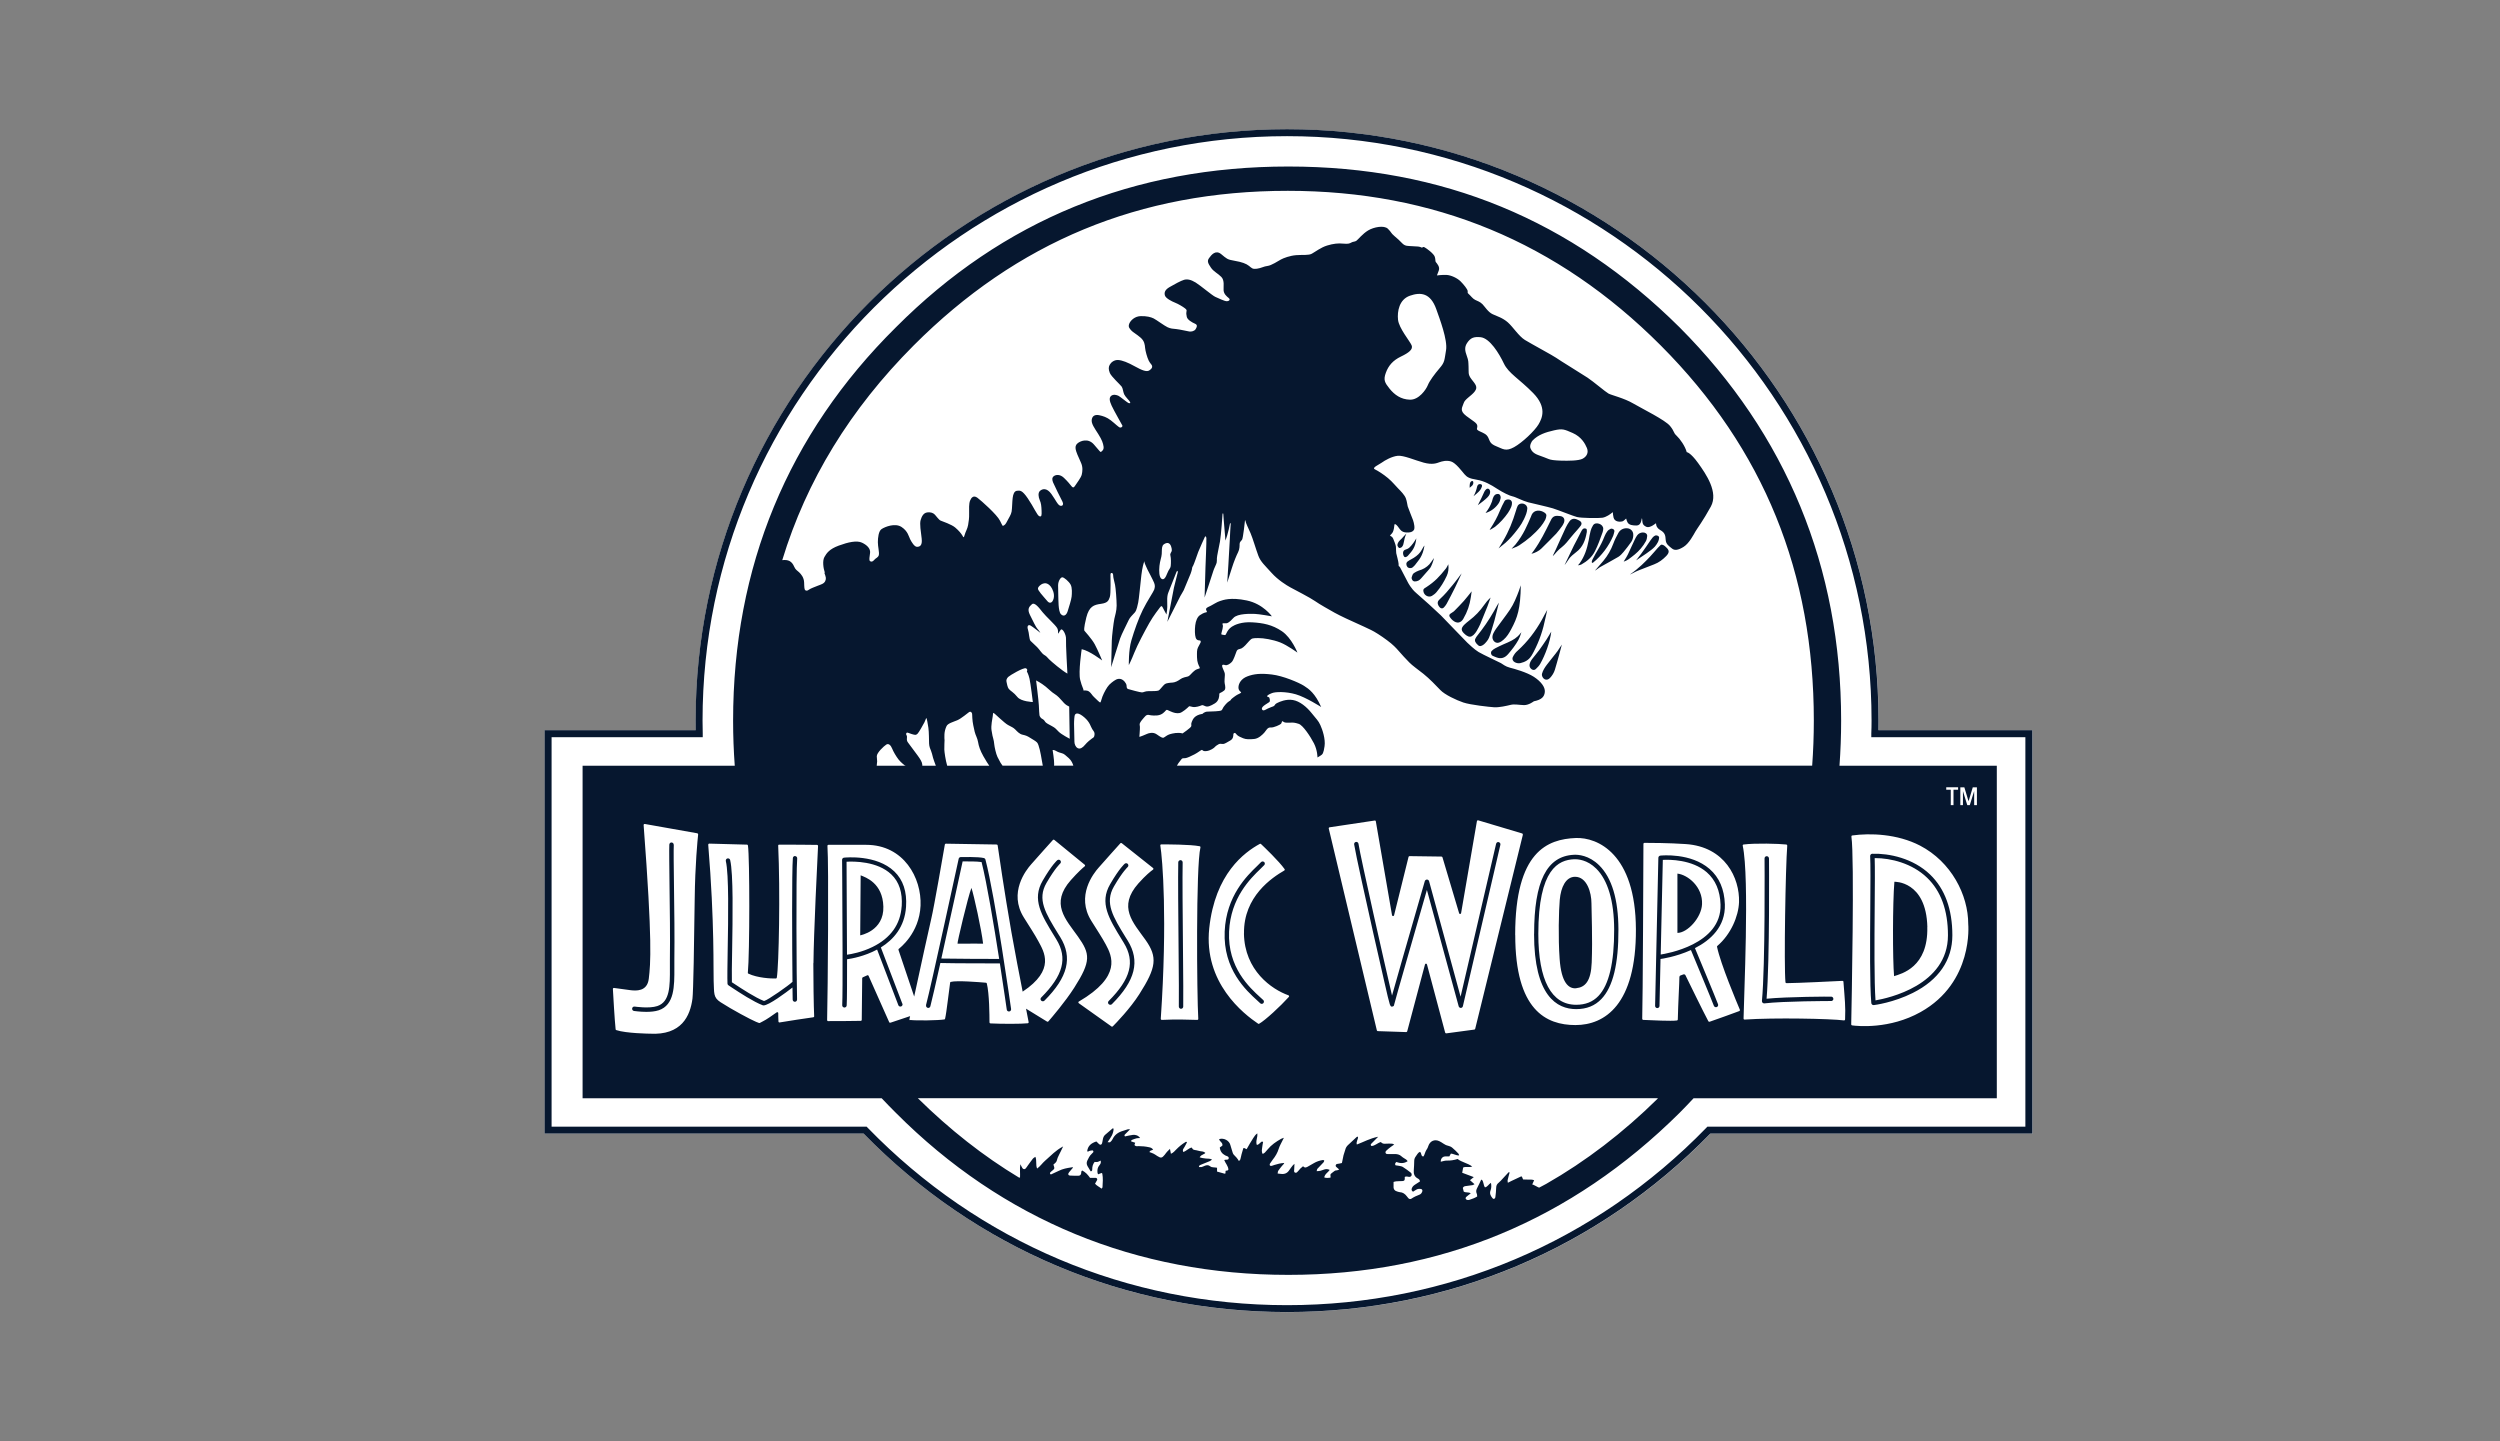 <?xml version="1.0" encoding="UTF-8"?><svg xmlns="http://www.w3.org/2000/svg" viewBox="0 0 392 226"><rect x="0" y="0" width="392" height="226" fill="#808080" stroke="none"/><defs><style>.cls-1{fill:none;}.cls-2{fill:#fff;}.cls-3{fill:#06172f;}</style></defs><g id="BACKGROUND"><rect class="cls-1" width="392" height="226"/></g><g id="WHITE"><path class="cls-2" d="M201.81,205.74c-25.21,0-48.77-9.94-66.38-27.98h-50.03v-63.25h23.69c0-.5-.01-1-.01-1.5,0-51.14,41.6-92.74,92.74-92.74s92.74,41.6,92.74,92.74c0,.5,0,1-.01,1.5h24.15v63.25h-50.5c-17.61,18.05-41.17,27.98-66.38,27.98Z"/><path class="cls-3" d="M240.08,102.89c-.39.61-.98.92-1.66,1.08-.3.07-.6.02-.88-.12-.32-.16-.47-.5-.33-.82.09-.2.21-.4.35-.58.12-.16.27-.3.42-.43,1.57-1.44,2.76-3,3.8-4.86.13-.24.67-1.27.83-1.53-.2.98-.27,1.19-.27,1.22-.4,1.95-.92,3.55-1.84,5.32-.13.24-.26.49-.41.72ZM232.13,97.79c.38-.91.75-1.82,1.11-2.73.13-.33.37-1.03.49-1.37-.47.44-.75.79-.97,1.11-.72,1.03-1.42,1.76-2.41,2.52-.25.19-.49.39-.71.6-.64.62-.56,1,.11,1.57.06.05.12.1.18.14.42.29.74.28,1.12-.07.19-.18.35-.38.48-.6.22-.38.43-.77.61-1.17ZM235.04,94.49c-.07.02-.74,1.26-.78,1.33-.84,1.47-1.66,2.65-2.72,3.98-.08.1-.12.21-.19.32-.21.36.04.73.44,1.07.26.22.55.11.9-.16.11-.08.27-.27.44-.47.29-.34.44-.76.58-1.19.21-.66.41-1.33.6-2,.19-.67.55-2.22.72-2.89ZM238.55,99.14c-.15.22-.54.6-.56.63-.57.53-1.24.84-2.27,1.27-.39.16-.92.44-1.3.63-.2.1-.38.25-.53.41-.19.21-.11.6.14.74.15.08.46.2.62.26.71.27,1.29.09,1.81-.5.59-.68,1.18-1.44,1.62-2.23.12-.21.34-.74.47-1.2ZM229.45,97.02c.64-1.1,1-2.15,1.18-3.39.02-.12.06-.49.13-.91-.44.54-.88,1.12-1.23,1.51-.37.41-1.11,1.19-1.51,1.58-.37.37-1.13.45-.57,1.1.09.13.21.24.33.35.63.55,1.26.46,1.67-.23ZM227.09,88.49c-.18.38-.35.63-.36.64-1.04,1.3-1.72,2.04-3.09,2.94-.11.07-.34.19-.4.3-.08.12-.07.22-.05.35.09.62.79,1.02,1.33.72.25-.14.55-.38.73-.6.66-.78,1.17-1.61,1.6-2.54.24-.52.33-1.08.25-1.82ZM242.49,100.28c-.41.61-.7,1.05-1.13,1.64-.31.43-.74.92-1.06,1.34-.23.3-.42.59-.47.98-.04.28.12.57.36.72.23.14.46.11.63-.06.25-.24.51-.5.68-.8.79-1.37,1.56-3.48,1.74-5.06-.13.19-.63,1.05-.75,1.24ZM243.99,102.4c-.59.79-.87,1.05-1.45,1.84-.32.43-.61.87-.75,1.39-.09.35.14.74.42.88.26.13.56.07.82-.2.34-.35.63-.82.77-1.28.26-.82.4-1.42.64-2.24.09-.31.38-1.4.46-1.72-.03-.01-.66,1.05-.69,1.04-.07.09-.15.19-.22.28ZM229.2,89.89s-.49.61-.6.79c-.12.18-.83,1.06-.83,1.06-.73.88-1.18,1.45-2.02,2.22-.07.07-.14.14-.2.22-.24.33-.07.79.22,1.07.17.17.43.2.6.03.17-.17.33-.37.45-.58.44-.8.93-1.77,1.34-2.59.17-.34.89-1.88,1.04-2.23ZM224.84,87.5c-.19.28-.59.86-.71.98-.46.49-1,.8-1.67.99-.26.08-.51.24-.74.38-.2.12-.3.41-.36.64-.08.3.14.66.45.68.19.01.41-.04.58-.12.18-.09.34-.23.47-.39.47-.57.96-1.05,1.41-1.63.16-.21.51-1.1.57-1.52ZM221.96,88.48c.46-.64,1.11-1.16,1.4-2.94-.08,0-.43.72-.65,1.02-.35.47-.88.85-1.4,1.12-.2.1-.4.22-.58.35-.28.2-.27.56-.07.84.16.24.57.29.83.1.18-.14.34-.31.48-.49ZM222.07,84.43c-.21.37-.66,1.07-1.13,1.48-.3.25-.67.24-.81.42-.26.32-.08.73-.02.86.08.16.21.21.37.14.11-.04.22-.11.29-.2.61-.7,1.16-1.23,1.31-2.7ZM219.76,84.47c-.12.12-.41.39-.49.54-.08.14-.15.27-.16.44,0,.15.17.48.34.48.1,0,.3-.08.37-.16.42-.51.17-.92.7-2.11-.18.16-.62.68-.75.81ZM236.23,96.35c-.51.69-1.09,1.47-1.59,2.16-.17.24-.34.5-.47.77-.09.17-.16.4-.16.6-.01.59.5,1.07,1.05.87.25-.09.49-.26.69-.44.53-.45.88-1.04,1.2-1.64.99-1.84,1.46-3.19,1.51-6.9-.16.55-.51,1.43-.56,1.55-.5,1.25-.87,1.95-1.67,3.03ZM256.09,83.71c-.05-.44-.39-.79-.82-.86-.6-.1-1.2.16-1.5.7-.3.54-.58,1.09-.79,1.66-.38,1.02-.88,1.9-1.57,2.73-.09.11-.95,1.12-1.32,1.53.03.04.92-.67.95-.63.92-.52,1.8-.98,2.71-1.52.29-.17.61-.51.82-.77.43-.54.83-1.02,1.22-1.59.23-.34.35-.84.3-1.24ZM237.03,86.04c.14-.05.73-.28.82-.33.13-.07.26-.14.39-.22,1.25-.82,2.39-1.77,3.35-2.93.25-.3.51-.7.7-1.05.09-.17.16-.44.18-.64.02-.21-.09-.34-.26-.47-.7-.5-1.66-.47-2.03.29-.03.07-.13.34-.16.4-.54,1.22-1.09,2.68-2.4,4.3-.03.04-.37.39-.59.63ZM240.11,86.84c.55-.11,1.24-.48,1.56-.81.92-.91,1.45-1.43,2.35-2.36.23-.24.75-.94.94-1.21.11-.17.21-.35.28-.54.17-.53-.06-.93-.6-1-.73-.1-1.17-.04-1.49.7-.02.05-.04.09-.07.14-.8,1.62-1.52,3.1-2.57,4.57-.03.04-.21.3-.39.52ZM251.31,83.37c.05-.14.07-.31.08-.46,0-.36-.27-.67-.66-.79-.38-.12-.73-.07-.94.25-.16.24-.31.59-.38.86-.14.5-.2.96-.3,1.48-.27,1.35-.62,2.49-1.43,3.63-.02.03-.17.22-.26.3.19,0,.43-.07.54-.13.9-.5,1.65-1.15,2.12-2.07.51-.98.86-2.03,1.24-3.07ZM234.97,86c.17-.13.95-.77,1.1-.9.68-.61,1.25-1.27,1.81-2,.43-.55.99-1.31,1.43-2.53.09-.26.15-.54.17-.81.02-.37-.22-.66-.57-.77-.34-.11-.75,0-.94.33-.11.19-.18.49-.25.7-.54,1.78-1.12,3.26-2.07,4.86-.07.12-.27.48-.67,1.11ZM247.29,83.12c.14-.17.47-.53.59-.72.18-.27.13-.52-.14-.71-.12-.08-.36-.19-.5-.25-.47-.19-.88-.09-1.17.34-.18.26-.41.62-.54.91-.55,1.17-1.34,2.95-1.56,3.43-.22.49-.47.93-.49,1.08.12-.08.44-.48.64-.7.2-.23.57-.56.79-.72.53-.42.96-.97,1.38-1.5.36-.47.62-.7,1-1.16ZM261.16,85.72c-.09-.08-.22-.18-.33-.24-.14-.07-.31-.13-.44-.02-.13.12-.32.31-.44.44-.4.44-.82.96-1.23,1.39-.66.7-1.74,1.83-3.15,2.79.11,0,.87-.46,1.41-.66.54-.21,1.6-.63,2.39-.93.74-.28,1.36-.75,1.9-1.31.54-.57.5-.94-.12-1.45ZM257.27,86.02c.32-.38.59-.76.82-1.19.11-.2.18-.56.19-.79.01-.36-.32-.56-.68-.55-.36.01-.67.16-.89.45-.14.19-.26.42-.36.63-.54,1.11-.56,1.24-1.09,2.35-.1.2-.36.68-.67,1.13.19-.02.59-.23.73-.33.72-.53,1.38-1.02,1.95-1.7ZM252.94,84.04c.06-.14.18-.6.2-.74.03-.27-.35-.5-.6-.38-.17.08-.38.21-.49.36-.19.26-.32.47-.44.77-.31.79-.66,1.49-1.1,2.22-.23.38-.43.73-.63,1.13-.05.09-.28.48-.29.67-.02.26.14.19.2.15,1.36-1.09,2.47-2.6,3.14-4.17ZM233.56,83.08c.17-.02.45-.21.86-.47.75-.59,1.49-1.41,2.03-2.19.2-.29.38-.62.51-.94.09-.22.12-.4.12-.64,0-.22-.17-.45-.38-.5-.27-.06-.62-.02-.78.22-.16.25-.59,1.16-.7,1.44-.46,1.13-.93,1.97-1.65,3.08ZM248.81,83.47c.02-.14.01-.33-.02-.47-.03-.14-.36-.18-.49-.12-.19.09-.35.4-.44.59-.3.62-.75,1.45-1.07,2.07-.38.75-1.08,2.29-1.46,3.04.03.02.52-.69.71-.98.2-.29.71-.74,1.11-1.03,1.03-.76,1.45-1.89,1.65-3.1ZM256.54,87.87c.94-.65,2.35-1.5,2.95-2.17.2-.22.35-.47.49-.73.09-.17.16-.45.17-.64.02-.3-.38-.46-.65-.34-.27.12-.5.44-.72.76-.22.33-1.11,1.64-1.43,2.06-.32.42-.58.76-.81,1.06ZM235.03,78.85c.14-.22.21-.48.27-.74.04-.18-.04-.5-.22-.61-.17-.1-.52-.05-.68.11-.34.31-.39.84-.46,1.03-.28.72-.51,1.13-1.01,1.8.92-.27,1.65-.88,2.11-1.6ZM233.26,77.95c.25-.25.43-.55.39-.92-.01-.12-.09-.28-.19-.35-.15-.11-.34-.06-.47.08-.1.1-.19.22-.25.35-.27.59-.57,1.28-1.02,2.11.56-.41,1.16-.88,1.54-1.26ZM232.09,76.84c.19-.28.48-.81.12-.91-.35-.1-.56.11-.62.45-.06.33-.24.91-.54,1.43,0,0,.85-.68,1.03-.96ZM230.88,76.09c.17-.19.18-.55.06-.64-.11-.09-.28.01-.4.19-.12.18-.1.84-.1.84,0,0,.28-.2.44-.38ZM247.14,154.95c1.4-.14,2.33-1.08,2.44-4.03.15-3.86-.04-7.85-.04-9.29,0-1.66-.7-4.15-2.57-4.15-1.44,0-2.22,1.61-2.4,3.6-.15,1.65-.26,5.97-.02,9.27.26,3.76,1.42,4.72,2.6,4.61ZM134.95,137.25l-.07,9.41s3.74-.66,3.63-4.5c-.1-3.72-2.8-4.6-3.56-4.91ZM302.21,145.36c-.18-7.28-5.17-7.1-5.17-7.1-.28,3.32-.28,12.17-.05,14.8,1.15-.37,5.37-1.38,5.21-7.7ZM263.02,136.98v9.3c1.56,0,3.76-2.38,3.86-4.49.13-2.75-2.25-4.63-3.86-4.81ZM288.42,120.07h24.68v52.14h-47.55c-.72.77-1.45,1.54-2.2,2.29-16.95,16.81-37.53,25.4-61.34,25.4s-44.77-8.59-61.53-25.4c-.76-.75-1.5-1.52-2.23-2.29h-46.9v-52.14h23.86c-.17-2.32-.26-4.68-.26-7.07,0-24.06,8.57-44.88,25.53-61.68,16.76-16.81,37.34-25.21,61.53-25.21s44.39,8.4,61.34,25.21c16.76,16.81,25.34,37.62,25.34,61.68,0,2.39-.09,4.74-.26,7.07ZM109.47,130.84c0-.08-.05-.16-.13-.18l-8.23-1.46c-.1-.02-.2.07-.19.17,1.4,18.44,1.09,21.71.81,24.09-.24,2.06-2.04,1.9-2.87,1.8-.67-.08-2.07-.28-2.58-.35-.1-.01-.18.06-.18.16.05.93.28,4.96.43,6.32,0,.06.04.11.1.13,1.55.52,5.24.56,5.24.56,5.02.29,6.35-2.79,6.71-5.5.13-1,.27-8.78.35-15.63.06-5.33.45-9.31.54-10.11ZM127.55,151.02c.03-4.36.63-16.69.72-18.37,0-.09-.07-.17-.16-.17-.84,0-4.23-.06-5.94-.04-.09,0-.16.07-.15.16.33,7.07.11,18.89-.22,20.71-.01.07-.07.12-.15.12-.75.02-2.87-.08-4.3-.76-.05-.02-.09-.06-.09-.11.3-3.15.3-18,.02-19.97-.01-.08-.07-.15-.16-.15l-5.9-.16c-.1,0-.17.08-.17.18,1.02,12.31.78,19.99.85,21.36.1,1.9-.1,2.56,1.07,3.32,1.8,1.17,4.81,2.77,5.57,3.08.76.31.45.21,1.07-.07.48-.21,1.65-1.04,2.17-1.41.11-.08.25,0,.25.13,0,.32,0,.84.03,1.3,0,.1.09.17.19.15.94-.18,4.52-.7,5.28-.81.08-.01.14-.08.13-.16-.07-1.27-.14-6.34-.13-8.33ZM129.34,89.81c-.24-.7-.41-1.87-.07-2.47.34-.6.76-1.24,2.25-1.79,1.49-.55,2.83-.84,3.64-.46.81.38,1.34.94,1.27,1.58-.07.64-.21,1.17,0,1.32.21.15.43.07.67-.22.24-.29.6-.34.7-.74.1-.4-.15-1.31-.15-2.01s.11-1.75.58-2.06c.56-.37,2.12-.99,3.13-.33,1.01.66,1.14,1.52,1.35,1.92.21.41.66,1.19,1.07,1.19s.87-.15.74-1.29c-.14-1.14-.33-2.3-.17-2.88.17-.59.44-1.13,1.02-1.22.59-.09.99.1,1.22.35.23.24.62.81.9.93.28.12,1.7.59,2.28,1.08.59.5.95.95,1.13,1.26.18.32.22.41.36-.1.14-.51.44-.95.54-1.55.1-.6.18-1.07.16-1.8-.01-.74-.04-1.53.14-2,.18-.47.54-.93,1.16-.47.62.47,3.06,2.63,3.54,3.6.48.98.41.83.57.75.17-.08.31-.18.57-.71.26-.53.59-.96.68-1.47.09-.51.09-1.61.17-2.16.07-.56.24-1.07.69-1.11.45-.04.77-.14,1.68,1.2.92,1.34,1.46,2.66,1.8,2.79.35.14.39-.09.36-.84-.03-.75-.07-1.19-.29-1.68-.21-.5-.31-1.16.06-1.47.38-.32,1.05-.48,1.76.5.71.98,1.01,1.79,1.44,1.86.44.07.47-.36.29-.68-.18-.32-1.31-2.61-1.46-2.99-.15-.38-.2-.74.12-.98.31-.24.96-.33,1.58.26.62.59.99,1.07,1.16,1.28.17.21.32.39.59-.03.27-.42.95-1.29,1.05-1.76.11-.47.21-1.17-.15-1.92-.36-.75-.78-1.76-.81-2.07-.03-.32-.06-.6.32-.92.37-.32,1.61-.89,2.55.2.95,1.08,1.01,1.26,1.13,1.14.12-.12.45-.27.38-.81-.08-.54-.23-1.02-.83-1.97-.6-.95-1.14-1.65-1.02-2.3.12-.65.63-.77,1.19-.65.56.12,1.14.29,1.8.8.66.51,1.2,1.08,1.44,1.13.24.04.44-.18.36-.33-.07-.15-1.31-2.31-1.67-3.09-.36-.78-.42-1.26-.08-1.55.35-.28.86-.15,1.16,0,.3.15,1.41,1.11,1.61,1.14.2.03.29.02.18-.2-.11-.21-.75-.81-.92-1.2-.17-.39-.18-.92-.39-1.2-.21-.29-1.61-1.55-1.85-2.13-.24-.59-.2-.98,0-1.31.19-.33.65-.75,1.29-.72.65.03,1.55.39,2.66,1.01,1.11.62,1.83.89,2.24.62.41-.27.48-.47.44-.69-.04-.23-.27-.33-.53-.84-.25-.51-.53-1.53-.57-2.01-.04-.48-.1-1.07-.7-1.59-.6-.53-1.23-.86-1.46-1.13-.22-.27-.54-.51-.33-1.05.21-.54.9-1.19,1.82-1.2.92-.02,1.56.14,2.01.36.45.23,1.7,1.16,2.18,1.38.48.23.87.24,1.38.29.51.05,1.71.33,2.03.38.32.05.81-.06.99-.36.18-.3.38-.66-.09-.86-.47-.2-1.19-.62-1.29-1.07-.1-.45-.09-.56-.06-.78.03-.23.12-.29-.22-.56-.35-.27-1.05-.69-1.56-.89-.51-.2-1.46-.68-1.59-1.13-.13-.45-.01-.89.74-1.32.75-.44,1.77-.99,2.25-1.13.48-.14,1.05-.06,1.83.42.78.48,2.6,2.04,3.08,2.25.48.21,1.4.66,1.77.68.38.01.66-.23.33-.5-.33-.27-.75-.62-.8-1.2-.04-.59.18-1.55-.35-2.1s-1.22-.84-1.64-1.47c-.42-.63-.65-1.01-.28-1.5.36-.5,1.01-1.32,1.88-.62.87.71.93.86,2.1,1.05,1.17.2,1.83.45,2.27.8.44.35.54.54,1.23.45.69-.09,1.1-.38,1.68-.44.59-.06,1.68-.78,2.1-1.01.42-.23,1.4-.6,2.39-.68.99-.08,1.94.06,2.46-.23.53-.29,1.41-.98,2.39-1.28.98-.3,1.76-.38,2.51-.3.75.07,1.01,0,1.29-.17.29-.17.56-.1.81-.29.25-.18.95-1.08,1.83-1.61.89-.53,2.49-.84,3.09-.26.6.59.42.63,1.02,1.14.6.51.72.62,1.22,1.13.49.51.92.41,1.68.47.77.06.93-.01,1.46.24,0,0,.07-.23.39-.06.32.17,1.44.99,1.59,1.49.15.5.03.65.17.83.14.18.68.74.45,1.31-.23.57-.29.77-.29.77,0,0,.8-.11,1.5-.08.71.03,1.7.5,2.21,1.01.51.51,1.07,1.22,1.11,1.5.04.29-.1.26.18.5.28.24.6.71.99.9.39.2.77.29,1.16.69.39.41.9,1.25,1.59,1.56.69.32,1.58.57,2.39,1.29.81.72,1.71,2.16,2.67,2.75.96.59,4.46,2.48,4.87,2.78.5.37,4.04,2.53,4.96,3.14.92.61,2.81,2.23,3.27,2.48.45.25,2.46.72,3.87,1.55,1.42.83,5.05,2.61,5.79,3.54.74.92.47,1.01,1.01,1.51.54.5,1.35,1.64,1.6,2.59,0,0,.56,0,1.8,1.73,1.24,1.73,3.2,4.57,1.98,6.8-1.22,2.23-2.12,3.4-2.41,3.9-.29.5-.99,1.87-1.85,2.41-.86.54-1.42.61-1.83.27-.41-.34-.95-.65-.99-1.35-.04-.7-.11-1.13-.86-1.55-.74-.43-.65-1.08-.65-1.08,0,0-.95.81-1.49.59-.54-.23-.63-.54-.65-.81-.02-.27-.05-.7-.11-.47s-.11,1.05-.81,1.06c-.58,0-1.16-.06-1.4-.47-.23-.41-.17-.65-.26-.6s-.34.37-.58.43c-.28.07-1.19.14-1.37-.62-.18-.76,0-.95-.24-.74-.23.2-.89.68-1.49.78-.6.1-3.34.06-4-.11-.65-.17-3-1.12-3.78-1.36-.79-.24-3.07-.75-3.87-.95-.8-.2-2.01-.85-2.45-.93-.44-.08-1.5-.59-2.44-1.2-.94-.62-2-1.22-3.18-1.41-1.18-.19-1.53-.41-1.92-.86-.39-.45-1.36-1.77-2.1-2-.73-.23-1.44-.02-1.84.12-.4.14-1.07.44-2.46.06-1.39-.38-3.15-1.17-4.08-1.07-.92.1-2,.71-2.49,1.07-.49.35-1.6.8-1.08,1.05.52.26,1.33.77,2.06,1.38.74.62,1.17,1.21,1.58,1.61.41.41,1.03,1.04,1.22,1.57.19.53.2.92.29,1.25.09.32.68,1.72.84,2.18.16.47.33,1.3.1,1.56-.22.26-.5.39-1.19.35-.69-.04-.94-.44-1.16-.75-.22-.32-.48-.58-.58-.55-.1.03-.11.03-.11.21,0,.18-.09.72-.22,1-.13.28-.43.5-.44.54-.01.05,0,.07.13.14.14.07.25.16.36.4.11.24.4.99.42,1.25.02.26.02.87.05,1.01.04.14.37,1.44.37,1.67s0,.31.03.35c.03.04.09.02.21.22.12.2,1.2,2.31,1.22,2.34.01.02.5.99,1.31,1.67.81.68,3.3,2.94,3.87,3.51.57.57,3.81,3.97,4.12,4.26.31.29,1.11,1.07,1.79,1.48.68.41,3.24,1.59,3.5,1.74.26.15.71.54,1.4.71.68.17,2.63.71,3.75,1.43,1.11.72,1.8,1.61,1.73,2.37-.07.76-.5,1.23-1.72,1.47,0,0-.79.62-1.55.6-.76-.02-1.49-.19-2.09-.04-.6.15-1.79.42-2.57.38-.77-.05-3.73-.37-4.85-.75-1.12-.38-2.9-1.22-3.59-1.94-.69-.72-1.71-1.79-2.66-2.55-.95-.75-1.72-1.28-2.22-1.79-.5-.5-1.3-1.37-1.68-1.82-.38-.44-.88-.98-1.82-1.67-.94-.7-1.93-1.33-2.5-1.6-.57-.27-1.55-.74-2.24-1.04-.69-.3-2.65-1.2-3.48-1.67-.83-.47-2.36-1.32-3.06-1.82s-3.24-1.81-3.87-2.15c-.62-.34-1.95-1.16-2.96-2.29-1.01-1.13-1.7-1.71-2.06-2.67-.36-.96-.89-2.77-1.22-3.53-.33-.76-.77-1.61-.82-2.01,0,0-.04-.07-.06.03-.01.1-.29,2.78-.46,3-.18.23-.38.37-.38.66,0,.29.01.8-.23,1.28-.25.49-.66,1.46-.99,2.52-.33,1.06-.72,2.26-.72,2.26,0,0,.36-5.49.38-6.32.02-.83.17-2.97.17-2.97l-.11-.02s-.32,1.77-.73,2.72c0,0-.08-1.39-.14-1.81-.05-.42-.19-2.42-.19-2.42l-.11-.02s-.23,3.46-.41,4.42-.48,2.31-.48,2.6,0,.51-.04.71c-.04.2-.44.98-.52,1.28-.08.3-1.37,4.17-1.37,4.17l.14-4.76s.18-4.27.14-4.57c-.04-.29-.17-.33-.24-.17-.07.16-.86,1.88-1.04,2.36-.17.48-.65,1.87-.77,2.09-.11.23-.18.29-.19.45,0,.16-.17.77-.37,1.19-.19.42-.83,2.02-.94,2.26-.11.24-.39.65-.53.92-.14.28-2.04,4.04-2.04,4.04,0,0,.86-4.5,1.04-5.38.19-.88.56-2.13.59-2.35.03-.22-.06-.4-.19-.11-.13.29-1.15,2.94-1.28,3.24-.13.3-.2.75-.18,1.33.01.58.06,1.14-.12,2.12,0,0-.47-.85-.6-1.13-.13-.29-.28-.17-.41.01-.13.19-1.01,1.27-1.68,2.46-.67,1.19-1.87,3.44-2.34,4.63-.47,1.19-.87,1.97-.87,1.97,0,0-.05-2.36.4-3.87.45-1.52,1.1-3.4,1.8-4.81.7-1.41,1.67-2.82,1.78-3.16.1-.35.17-.59-.01-1.06-.19-.47-1.03-2.06-1.03-2.06,0,0-.47-1-.48-1.13,0-.13.02-.25-.05-.12-.07.13-.31.94-.44,2.08-.13,1.14-.4,3.93-.5,4.32-.11.4-.2,1.16-.53,1.55-.33.39-.76.74-.96,1.19-.2.46-1.13,2.24-1.35,2.9-.22.66-.73,2.32-.77,2.44-.04.12-.63,2.06-.63,2.06,0,0,.08-3.51.1-4.16.01-.65.28-2.86.4-3.43.12-.57.35-1.19.36-2.07,0-.88-.14-2.71-.25-3.25-.11-.54-.29-1.13-.29-1.4,0-.26-.06-.45-.21-.47-.15-.01-.21.04-.22.29,0,.25.08,2.97-.1,3.48-.19.52-.28.92-1.39,1.07-1.11.15-1.86.39-2.3,2.15-.43,1.76-.33,2-.3,2.06.03.06,1.15,1.25,1.63,2.14.48.89,1.16,2.53,1.16,2.53,0,0-1.99-1.53-3.21-1.77,0,0-.54,3.58-.24,4.79.3,1.21.54,1.4.53,1.7,0,0,.51-.1.86.15.35.25.47.59.8.88.33.29.81.83.95.83s.2-.72.59-1.46c.38-.74.66-1.23,1.18-1.63.52-.41.91-.69,1.41-.59.5.1.91.68.95.99.03.32.01.51.25.59.24.08,1.9.53,2.17.53s.47-.2,1.03-.2,1.36.01,1.58-.1c.21-.11.42-.45.69-.72.27-.27.3-.37.84-.46.54-.09.75,0,1.27-.23.52-.23.69-.51,1.23-.65.54-.15.61-.09.87-.34s.66-.75,1.09-.92c.43-.17.55-.09.42-.37-.14-.28-.38-.73-.39-1.52-.01-.79-.03-1.16.16-1.55.19-.39.34-.6.39-.74.06-.15.05-.35-.12-.35s-.51-.02-.64-.45c-.14-.43-.15-1.21-.07-1.91.08-.71.35-1.35.74-1.6.39-.25.52-.32.74-.39.22-.08.38-.05.36-.15-.02-.1-.21-.34-.12-.5.09-.16.42-.3.72-.44.3-.14.99-.61,1.45-.74.46-.14,1.61-.63,4.19-.09,2.58.54,3.94,2.49,3.94,2.49,0,0-1.99-.36-2.65-.38-.65-.02-2.73-.09-3.38.63-.65.72-.91.81-1.09.84-.18.03-.53-.03-.59.02-.06.06-.07.06-.01.19.06.14.06.34-.02.68-.08.34-.22.78-.2.82.02.05.29.12.43.12s.2.14.37-.24c.17-.37.42-.77.87-1.06.45-.29,1.5-.78,3.18-.68,1.68.1,3.14.36,4.67,1.4,1.53,1.04,2.43,3.35,2.43,3.35,0,0-1.59-1.16-2.71-1.6-1.13-.44-2.61-.69-3.44-.68-.82.01-1.01-.01-1.41.45-.39.46-.89,1.02-1.22,1.17-.33.15-.61.07-.77.46-.16.39-.46,1.39-.77,1.69-.3.3-.71.54-.98.47-.27-.07-.69-.21-.43.44.26.65.36.75.35,1.1-.01.35-.1,1.04-.02,1.37.08.34.18.88-.1,1.08-.28.2-.33.24-.47.3-.15.07-.3.1-.29.3.01.2-.01,1-.69,1.41-.68.41-1.14.6-1.49.44-.35-.16-.44-.21-.64-.12-.2.09-.84.32-1.33.24-.48-.08-.52-.18-.64-.05-.12.14-1.01.95-1.46,1.01-.45.07-.87-.03-1.4-.27-.53-.24-.56-.32-.73-.14-.17.18-.55.71-1.36.78-.81.07-1.24-.08-1.37-.09-.14-.01-.35.03-.52.24-.17.2-.95.99-.85,1.32.1.33-.01,1.13-.01,1.41s-.07.47-.01.48c.06.01.89-.34,1.16-.46.27-.12.95-.35,1.54.07.6.42.89.6,1.09.51.2-.09.54-.42.97-.54.43-.12,1.22-.32,1.99-.12,0,0,1.23-.84,1.34-1.09.11-.25-.08-.28.1-.72.18-.44.43-1.06,1.69-1.26,0,0,.28-.35.83-.35s1.91-.07,2.08-.16c.17-.09.25-.33.32-.46.07-.14.57-.79.9-.98.33-.19.27-.2.35-.32.08-.11.77-.63,1-.74.24-.11.6-.27.57-.36-.02-.09-.44-.24-.42-.8.02-.56.39-1.33,1.41-1.71,1.01-.38,2.05-.5,3.81-.29,1.76.2,4.26,1.27,5.05,1.77.79.5,1.76,1.19,2.7,3.33,0,0-2.39-1.53-3.96-1.99-1.58-.46-3.21-.41-3.76-.19-.55.21-.84.43-.74.53.1.1.3.07.34.21.03.15.2.52-.05.69-.25.17-.87.53-1.01.73-.15.2-.18.38.01.51.19.12.47-.08.8-.25.33-.17.74-.29.85-.34.1-.04.19-.1.25-.21.06-.11.16-.23.45-.36.29-.14,1.3-.61,2.38-.43,1.08.18,2.17,1.08,2.94,2.05.77.97,1.05,1.17,1.37,1.88.33.71.83,2.21.66,3.32-.17,1.11-.27,1.26-.69,1.51l-.42.25s.01-1.11-.55-2.21c-.56-1.09-1.73-2.85-2.39-3.06-.65-.21-.87-.21-1.31-.19-.44.02-.83.02-1-.08-.17-.1-.26-.23-.32-.08-.06.15-.06.25-.17.36-.11.11-1.1.61-1.6.56-.49-.05-.7.47-.98.79-.28.32-.91.95-1.6,1.01-.69.07-1.28.08-1.73-.11-.45-.19-.72-.3-.94-.5-.21-.19-.29-.36-.36-.34-.07.02-.23.01-.24.24-.01.23,0,.68-.48.95-.48.27-.84.51-1.07.54-.23.03-.5-.08-.71.02-.21.1-.53.32-.63.45-.1.14-.71.59-1.34.65-.63.07-.57-.23-.73-.18-.16.04-.59.41-1.13.69-.54.28-1.19.59-1.46.6-.27.01-.43-.01-.55.12-.12.14-.51.66-.51.66l-.24.4h99.61c.17-2.32.26-4.67.26-7.07,0-23.11-7.81-42.59-24-58.82-16.19-16.23-35.62-24.25-58.48-24.25-23.24,0-42.48,8.02-58.67,24.25-9.94,9.97-16.79,21.16-20.6,33.66.94-.11,1.5.15,1.88,1.04.21.48.45.57.76.86.31.29.76.81.79,1.6.03.79.02,1.13.22,1.24.21.1.33.03.58-.14s.84-.39,1.32-.58c.48-.19,1-.31,1.19-.74.19-.43.1-.6-.14-1.31ZM237.59,146.6c0,11.79,4.84,14.13,9.44,14.13s9.53-3.2,9.48-15.01c-.04-11.85-6.02-14.45-9.42-14.32-4.45.18-9.51,2.1-9.51,15.19ZM238.77,130.87c.02-.08-.03-.17-.11-.19l-6.87-2.05c-.09-.03-.19.03-.21.13l-2.48,14.42c-.03.17-.27.18-.31.02l-2.61-8.77c-.02-.07-.08-.11-.15-.12l-5.01-.07c-.08,0-.14.05-.16.12l-2.27,9.16c-.04.17-.29.16-.32-.01l-2.54-14.72c-.01-.09-.1-.15-.18-.13l-7.07,1.06c-.09.01-.16.11-.13.2l7.54,31.64c.02.07.08.12.15.12l4.45.15c.08,0,.14-.05.16-.12l2.79-10.49c.04-.16.27-.16.31,0l2.85,10.69c.02.08.1.13.18.12l4.39-.59c.07,0,.12-.06.14-.12l7.48-30.45ZM195.06,146.37c-.09-5.83,4.45-8.79,6.31-9.87.08-.05.11-.15.05-.23-.85-1.21-3.22-3.48-3.7-3.93-.05-.05-.12-.06-.18-.02-2.43,1.33-7.02,4.68-7.93,13.22-.91,8.57,5.39,13.44,7.67,14.98.05.03.11.04.16,0,.95-.53,3.35-2.76,4.65-4.2.08-.09.04-.22-.07-.26-2.61-.93-6.88-3.88-6.97-9.7ZM188.23,132.88c.02-.09-.03-.17-.12-.19-1.47-.29-5.15-.29-6.02-.29-.1,0-.17.09-.15.18.34,2.09,1.13,11.55.07,27.16,0,.1.07.18.17.18,1.97-.11,4.59-.04,5.55,0,.09,0,.17-.07.16-.17-.22-3.66-.38-23.95.34-26.87ZM169.17,157.03c-.1.06-.11.2-.02.27l5.13,3.65c.06.05.15.04.21-.02.49-.49,2.73-2.8,4.16-5.05,2.66-4.17,2.89-5.79.96-8.51-1.94-2.72-4.38-5.16-1.11-8.85,1.14-1.28,1.95-1.92,2.29-2.16.09-.06.09-.19,0-.26l-4.9-3.89c-.07-.05-.16-.05-.22.02-.44.49-2.2,2.44-3.4,3.81-.8.9-3.6,4.43-1.15,8.35.92,1.47,1.7,2.65,2.27,3.71.97,1.81,2.54,4.98-4.22,8.94ZM171.23,115.79c.17-.12.35-.14.39-.56.04-.43-.08-.49-.35-.89-.27-.41-.33-1.07-1.26-1.87-.93-.8-1.44-.72-1.52-.19-.08.52-.08,1.22-.08,1.22.02.47.06,2.47.06,2.8s.15.82.52,1.01c.37.19.78-.08,1.13-.51.35-.43.93-.89,1.11-1.01ZM183.74,86.25c0-.27-.14-1.05-.63-1.11-.2-.03-.66.12-.81.44-.15.32-.11.77-.14,1.29-.03.52-.28,1.06-.36,1.88-.08.82-.05,1.77.33,2.01.38.24.65-.22.9-.87.24-.65.49-.71.54-1.17.05-.46.05-1.19-.05-1.6-.11-.41.22-.49.22-.87ZM219.66,55.91c-1.23.59-1.95,1.41-2.36,2.54-.41,1.13-.18,1.54.59,2.5.77.95,1.77,1.68,3.18,1.72,1.41.05,2.54-1.59,2.81-2.27.27-.68,1.05-1.73,1.86-2.68.82-.95.73-1.23,1-2.81.27-1.59-1-4.93-1.54-6.45-.91-2.54-2.45-2.68-4.13-2.09-1.68.59-2,2.45-1.86,3.77.14,1.32,1.86,3.36,2.13,4,.27.64-.45,1.18-1.68,1.77ZM231.23,61.4c-.59.73-1.54,1.18-1.73,1.82-.18.64-.73,1.13.41,2,1.14.86,1.68,1.09,1.73,1.54.05.45-.32.54.36.86.68.32,1.09.45,1.36,1,.27.54.23.95,1.27,1.36,1.04.41,1.45.86,2.77.14,1.32-.73,3.25-2.58,3.84-3.57.59-1,1.34-2.69-.84-4.92-2.18-2.22-3.86-3.09-4.59-4.63-.73-1.54-2.21-4-3.68-4.13-1.04-.09-1.54.09-2.09.91-.45.68-.32,1.27-.04,2.04.27.77.23.82.27,1.68.05.86-.14,1.18.45,1.95.59.77,1.09,1.23.5,1.95ZM240.32,69.05c-.17.18-.52.8-.34,1.24.17.44.49.81,1.25,1.08.77.27,1.17.44,1.55.59.38.16.88.23,2,.27,1.13.03,2.77.03,3.39-.31.63-.34.95-.95.66-1.67-.3-.72-.88-1.75-2.22-2.35-1.35-.59-1.61-.72-2.94-.42-1.33.3-2.49.69-3.35,1.58ZM165.29,119.79c0,.12,0,.2-.01.27h3.02c-.1-.34-.3-.81-.71-1.18-.48-.44-.78-.7-1.05-.76-.27-.06-.7-.21-.97-.38-.28-.17-.52-.14-.52-.14,0,0,.26,1.6.24,2.19ZM161.01,105.29s.21-.35-.15-.5c-.37-.16-2.53,1.11-2.78,1.36-.25.25-.33.54-.25.8.08.25.1.76.37,1.09.27.33.74.51,1.32,1.24.58.74,2.43.8,2.43.8,0,0-.35-2.91-.52-3.65-.17-.74-.41-1.13-.41-1.13ZM163.14,99.24s-1.14-.92-1.52-1.14c-.38-.22-.62.05-.44.6.19.54.19,1.58.41,1.79.22.22.62.57,1.03.98.41.41.71.98,1.11,1.22.41.24.38.3.76.68.38.38,2.07,1.82,2.88,2.25,0,0-.27-4.75-.22-5.41.05-.65-.54-1.77-.82-1.47-.25.28-.43.85-.42.5.01-.27-.02-.55-.15-.77-.33-.54-1.74-1.79-2.28-2.47-.54-.68-1.25-1.63-1.68-1.25-.44.38-.76.76-.3,1.68.46.92.95,1.96,1.17,2.17.22.22.46.63.46.63ZM163.12,92.96c.19.27.79.9,1.11,1.3.33.41.79.33.98-.41.19-.73-.18-1.51-.43-1.85-.87-1.14-1.82-.19-1.98.11-.16.3.14.57.33.84ZM165.94,93.37c.03.6-.03,2.47.41,2.93.44.46.87.16,1.06-.46.19-.62.57-1.79.62-2.28.05-.49.11-1.41-.16-1.9-.27-.49-1-1.11-1.28-1.14-.27-.03-.68.57-.68,1.28s.03,1.58.03,1.58ZM155.79,111.8c-.1-.02-.08.13-.13.51-.05.38-.3,1.47-.19,2.19.11.72.2,1.09.27,1.31.07.22.13.57.16.91.03.35.27,1.49.5,1.96.23.47.48.91.48.91l.32.47h6.31c-.05-.24-.12-.58-.18-1-.13-.8-.42-2.36-.73-2.65-.31-.3-.66-.44-1.09-.73-.44-.29-.72-.38-1.18-.48-.47-.1-.83-.5-1.13-.81-.31-.31-.58-.41-1.14-.71-.57-.3-2.16-1.88-2.26-1.9ZM163.57,112.81c.19.12.21.25.35.41.14.16.47.35,1.03.64.56.29.66.49,1.07.89.41.41,1.71,1.09,1.71,1.09l-.08-5.05c-.6-.27-.78-.52-1.09-.87-.31-.35-.7-.8-1.2-1.11-.5-.31-.66-.54-1.4-1.15-.74-.6-1.5-.97-1.5-.97,0,0,.39,3.11.43,3.87.04.76.06,1.38.1,1.59.04.21.14.27.19.37.06.1.2.17.39.29ZM148.11,115.97c0,.24-.06,1.12-.04,1.57.02.41.18,1.6.45,2.53h6.6c-.18-.26-.56-.83-.93-1.5-.51-.91-.73-1.6-.83-2.22-.1-.62-.4-1.06-.53-1.61-.13-.55-.34-1.45-.37-2.13-.03-.68-.02-.71-.08-.82-.06-.11-.2-.28-.42-.14-.22.14-1.22,1.02-1.87,1.29s-1.46.48-1.67.91c-.21.44-.31.89-.33,1.27-.02.38,0,.6,0,.84ZM142.21,115.7c-.02.21-.05.45.15.71.2.26,1.11,1.49,1.53,2.06.42.57.7,1.04.72,1.4,0,.07,0,.13.01.2h2.12c-.18-.48-.38-1.02-.44-1.25-.12-.46-.2-.83-.31-1.08-.11-.26-.29-.66-.31-1.15-.02-.5-.01-1.78-.11-2.48-.1-.7-.26-1.53-.32-1.52-.06.01-.11.3-.3.67-.19.37-.9,1.64-1.09,1.8-.2.16-.25.21-.66.11-.41-.1-.86-.32-.97-.3-.11.02-.21.21-.11.37.1.16.11.26.09.47ZM137.53,119.43c0,.15-.04.49-.06.64h4.6l-.18-.04s-.6-.44-.99-.93c-.39-.5-.83-1.26-1.02-1.74-.19-.48-.54-.85-.91-.61-.38.24-1.51,1.29-1.49,1.84.02.55.07.65.06.84ZM142.7,159.93c1.01.13,4.44.07,5.37-.08.06,0,.11-.05.12-.12.24-1.02.62-4.56.79-5.65,0-.06.05-.11.11-.12.94-.25,4.44.04,5.5.13.07,0,.12.05.14.11.4,1.6.42,5.04.42,6.11,0,.08.06.15.15.16,1.76.09,4.86.09,5.85-.02.09-.01.15-.09.14-.18-.07-.41-.22-1.15-.41-2.11l3.3,2.03c.07.04.15.03.2-.03.46-.53,2.63-3.05,4.06-5.29,2.66-4.17,2.51-5.3.58-8.02-1.94-2.72-4.38-5.16-1.11-8.85,1.14-1.28,1.87-1.92,2.17-2.16.08-.06.08-.18,0-.25l-4.77-3.9c-.07-.05-.16-.05-.22.02-.44.49-2.2,2.44-3.4,3.81-.8.9-3.6,4.43-1.15,8.35.92,1.47,1.7,2.65,2.27,3.71.88,1.65,2.73,4.46-2.46,7.91-.52-2.64-1.17-5.99-1.76-9.31-1.12-6.38-2.02-12.65-2.16-13.63-.01-.08-.08-.13-.16-.13l-7.96-.13c-.08,0-.15.05-.16.13-.2,1.18-1.7,9.85-2.12,11.59-.3,1.25-1.76,7.94-2.69,12.25l-2.46-7.31c-.02-.06,0-.12.04-.16.11-.11,3.23-2.4,3.42-6.79.18-4.33-2.62-9.53-8.53-9.53h-5.91c-.09,0-.17.08-.16.17.22,2.91.06,22.76-.05,27.31,0,.09.06.16.15.16.95.02,4.35-.03,5.12-.04.09,0,.16-.07.16-.16l.07-6.52c0-.06.04-.12.1-.15l.69-.31c.08-.04.18,0,.21.08l3.23,7.26c.03.08.12.11.2.09l3.08-1.03c-.04.2-.08.36-.1.47-.02.09.04.18.13.19ZM259.9,172.2h-115.98c5,4.93,10.29,9.09,15.9,12.47.04-.01.08-.03.12-.06.04-.62-.07-1.29.05-2.06.1.19.14.27.18.35.05.09.08.18.14.26.13.19.36.23.51.06.13-.15.24-.32.35-.48.27-.36.52-.73.8-1.08.08-.1.22-.16.38-.27.25.61.01,1.24.27,1.84.51-.37.82-.86,1.25-1.23.45-.39.88-.81,1.33-1.2.43-.37.87-.71,1.5-1.04-.16.33-.27.55-.37.77-.16.33-.34.66-.49,1.01-.09.2-.1.45-.22.63-.11.18-.31.3-.45.44.03.08.04.13.06.17.14.41.14.46-.15.71-.13.11-.28.21-.39.34-.09.1-.09.23.09.33.4-.19.83-.37,1.25-.58.61-.31,1.27-.43,1.94-.53.1-.01.25-.07.28.03-.23.26-.42.49-.61.72-.22.26-.17.51.15.53.45.03.9.03,1.34.02.21,0,.36-.14.4-.38.02-.14-.04-.3.16-.44.24.12.48.3.69.5.21.19.37.45.54.66.32,0,.62,0,.91,0,.15,0,.26.2.2.33-.1.2-.21.38-.33.59.3.34.69.5,1.02.77.07-.09.14-.15.15-.21.05-.72.1-1.44-.03-2.15,0-.04-.07-.06-.12-.1-.17.07-.34.14-.53.21-.05-.1-.1-.17-.1-.23-.06-.44,0-.84.3-1.19.16-.19.29-.4.19-.73-.18.08-.33.18-.48.21-.16.03-.33,0-.47,0-.28.37-.37.74-.37,1.15,0,.13,0,.31-.24.33-.16-.26-.33-.53-.49-.81-.16-.28-.18-.58-.05-.86.18-.38.36-.77.68-1.06.09-.08.18-.17.26-.27.07-.09-.01-.3-.13-.29-.17,0-.33.05-.5.09-.11.03-.19.18-.32.04.1-.86.66-1.28,1.44-1.53.15.15.28.29.43.42.18.16.4.1.46-.13.06-.19.08-.39.12-.59.05-.27.13-.54.35-.73.39-.34.79-.68,1.19-1.02.02-.02.08.02.15.04,0,.37-.11.74-.27,1.07-.17.34-.41.65-.67,1.05.2,0,.34.06.4,0,.15-.12.29-.28.37-.45.33-.71.9-1.11,1.63-1.32.26-.08.52-.18.78-.25.08-.02.17,0,.35,0-.32.32-.57.55-.8.8-.09.09-.13.21,0,.32.41-.08.82-.2,1.23-.24.42-.04.82.06,1.14.49-.24.02-.42.01-.58.05-.26.07-.51.17-.76.27-.04.02-.04.12-.07.21.23.07.43.14.64.21-.05.14-.09.26-.12.36.18.24.43.18.64.17.55,0,1.09.05,1.63.17.24.05.48.1.66.39-.16.06-.3.1-.42.16-.07.04-.1.12-.17.21.26.1.48.16.67.26.2.1.38.24.57.36.57.37.75.33,1.18-.21.12-.16.23-.32.37-.47.13-.14.27-.27.44-.44.06.29.1.51.15.77.39-.16.61-.45.85-.69.42-.43.88-.81,1.39-1.12.07-.05.15-.15.28.02-.12.22-.25.45-.37.69-.12.24-.4.45-.21.82.5-.16.83-.59,1.31-.7.13.19.2.35.45.38.41.05.81.21,1.23.24.16.01.31.12.45.19-.02.07-.02.11-.04.11-.19.11-.39.2-.58.32-.09.06-.15.16-.26.29.35.13.65.15.94.19.31.05.64-.03,1.01.17-.14.1-.23.18-.33.23-.48.2-.97.4-1.45.59-.14.06-.28.11-.28.35.14,0,.28.02.42,0,.17-.04.32-.13.48-.19.29-.12.58-.16.85.06.16.14.35.17.55.18.17,0,.33.04.54.06v.6c.42.12.8.23,1.18.33.04.01.09-.03.14-.04,0-.14.01-.28.02-.4.15-.1.34.04.44-.21-.02-.54-.46-.97-.65-1.48.23-.15.61.06.69-.23.09-.36-.31-.39-.53-.5-.5-.27-.8-.65-.86-1.25.14-.1.28-.19.4-.28.13-.49-.46-.63-.5-1.03.75-.24,1.58.25,1.75.9.08.31.17.62.28.93.07.21.12.46.26.61.3.29.58.59.81,1,.11-.12.2-.17.22-.25.08-.26.12-.53.19-.8.08-.31.17-.62.27-.93.01-.03.07-.05.11-.08.12.06.25.12.42.2.18-.31.33-.59.49-.86.18-.3.36-.6.55-.89.17-.26.34-.53.63-.73.1.64-.31,1.2-.07,1.82.29-.04.43-.28.62-.42.09-.07.17-.19.36-.05-.05.29-.12.6-.15.92-.03.31-.13.63.1.96.13-.09.25-.14.33-.22.16-.16.3-.33.44-.5.58-.71,1.32-1.21,2.1-1.65.1-.06.22-.08.44-.17-.11.23-.18.35-.24.48-.19.4-.43.79-.56,1.22-.2.66-.54,1.23-.96,1.75-.15.19-.3.4-.43.61-.04.07-.05.21,0,.28.04.06.17.09.26.07.15-.03.28-.1.42-.14.49-.15.98-.29,1.57-.32-.09.23-.25.32-.35.45-.2.25-.41.5-.59.77-.07.11-.07.27-.1.44.22.02.39.04.56.06.55.06.97-.13,1.27-.6.16-.25.35-.49.53-.72.05-.07.13-.12.28-.26-.02.35-.03.59-.04.83-.01.2-.09.44.12.54.26.12.39-.13.54-.28.11-.11.19-.23.29-.34.12-.12.26-.22.44-.38.3.36.58.16.87-.01.28-.16.56-.32.84-.48.41-.24.86-.39,1.33-.47.09-.01.18.01.27.02.02.28-.16.39-.29.53-.26.27-.52.53-.77.81-.07.08-.07.21-.12.38.24-.02.41-.02.57-.06.22-.05.42-.15.64-.21.33-.09.5-.07.84.07-.27.4-.77.63-.86,1.18.34.13.66.06.97.04.09-.22-.12-.47.11-.64.2-.15.38-.32.59-.45.1-.06.24-.04.36-.07.08-.02.16-.06.32-.12-.21-.18-.36-.3-.49-.43-.13-.13-.07-.37.1-.43.12-.04.24-.04.36-.06.16-.03.33-.07.45-.1.09-.44.16-.83.25-1.21.08-.31.21-.61.29-.92.07-.28.22-.5.42-.69.44-.41.87-.82,1.31-1.22.07-.06.14-.15.25-.04.04.38-.33.72-.18,1.18,1.08-.4,2.07-.98,3.35-1.22-.19.19-.28.28-.36.36-.25.25-.5.49-.73.74-.09.09-.13.21.02.35.56,0,.94-.48,1.49-.62.2.27.49.29.8.26.32-.03.65-.01.97,0,.08,0,.16.06.32.13-.23.16-.39.26-.54.38-.22.17-.44.33-.63.52-.12.11-.27.25-.17.45.08.16.25.14.39.15.3,0,.6.01.9,0,.46-.03.88.04,1.24.39.2.19.46.3.68.46.09.06.15.16.24.26-.61.42-1.21.33-1.78.13-.16.17-.27.3-.12.52.12.02.27.03.41.06.24.05.51.07.72.19.44.27.85.59,1.27.91.13.1.17.34.09.48-.09.15-.23.18-.39.17-.22-.01-.43-.14-.66.02,0,.07.01.14.01.21,0,.32-.08.41-.37.43-.32.02-.65.01-.97.04-.14.01-.28.06-.42.1,0,.26.01.48,0,.7-.03.48.22.71.61.81.12.03.24.08.36.09.49.02.83.28,1.12.66.07.1.15.2.23.29.14.14.32.18.48.07.39-.27.82-.46,1.27-.63.25-.09.38-.31.45-.56.03-.14-.07-.31-.22-.33-.28-.04-.54-.03-.79.14-.16.11-.32.2-.46.29-.25-.16-.26-.35-.18-.55.1-.28.31-.44.54-.59.24-.16.49-.32.73-.47-.02-.28-.2-.39-.37-.48-.51-.28-.64-.72-.6-1.26.04-.5.06-.99.07-1.49,0-.26.09-.49.24-.69.2-.26.34-.6.65-.72.31.19.11.65.52.74.06-.08.14-.15.16-.24.11-.36.26-.7.47-1.01.08-.12.12-.27.17-.41.27-.78.97-1.1,1.71-.76.22.1.43.24.64.38.23.16.46.28.74.34.23.05.48.16.66.31.35.28.66.61.97.93.06.06.07.16.11.28-.49.03-.86-.26-1.29-.29-.09.16-.17.3-.25.45-.25,0-.47-.02-.69,0-.4.04-.67.38-.65.83.31-.06.63-.19.94-.18.58.02,1.14-.07,1.7-.25.68.53,1.56.63,2.29,1.18-.51.2-1-.04-1.42.16-.05.29-.1.55-.15.82.59.22,1.17.43,1.82.68-.23.19-.4.32-.6.48.25.22.46.41.71.63-.14.07-.22.14-.3.15-.37.06-.74.1-1.1.15-.18.02-.34.09-.43.29.05.19.1.4.14.57.36.22.75.03,1.1.28-.26.2-.5.37-.72.57-.06.05-.1.18-.08.26.03.08.13.16.21.19.11.03.25.04.36,0,.42-.14.85-.28,1.24-.53-.02-.17,0-.33-.07-.45-.15-.33-.08-.62.09-.92.19-.35.35-.72.52-1.07.04-.08.04-.21.19-.19.31.33.23.84.49,1.2.43-.09.57-.5.94-.71.1.45.06.85-.07,1.21-.17.47.01.82.29,1.16.08.1.19.2.32.12.07-.04.14-.15.15-.23.06-.49.12-.99.13-1.49.01-.32.1-.56.37-.77.25-.2.46-.45.68-.69.26-.27.5-.56.76-.82.07-.07.13-.22.3-.12-.11.41-.23.81-.32,1.22-.02.1.02.22.04.4.21-.11.36-.19.51-.26.52-.25,1.03-.49,1.55-.73.03-.02.09.01.14.02.05.13.11.27.19.45.27,0,.54,0,.81.02.29.01.59-.04.92.1-.1.21-.18.4-.3.67.17-.03,1.02.53,1.09.49.39-.21.75-.4,1.09-.58,6.21-3.54,12.05-8.01,17.52-13.4ZM272.81,158.32c-.44-1.04-3.01-7.12-3.58-9.86-.01-.05,0-.1.05-.14,2.11-1.8,3.32-4.64,3.4-6.86.12-3.78-2.2-8.69-8.35-9.11-2.57-.18-5.72-.19-6.47-.19-.09,0-.17.07-.17.16,0,2.13-.1,25.12-.19,27.43,0,.09.06.16.16.17,1.35.05,4.35.22,5.29.09.08-.01.13-.08.13-.15.05-2.49.25-5.77.25-6.66,0-.11.06-.2.16-.24.18-.07.33-.13.45-.17.13-.05.28,0,.34.13.55,1.12,2.73,5.6,3.59,7.21.04.07.12.1.2.08,1.04-.34,3.92-1.41,4.64-1.67.09-.03.13-.13.1-.21ZM290.27,160.62c0,.08.05.15.13.16.87.12,5.89.63,10.75-2.09,8.35-4.67,7.47-13.79,7.47-13.79,0-4.61-2.68-9.77-7.56-12.31-3.57-1.85-7.82-1.98-10.63-1.59-.09.01-.14.1-.13.18.5,3.31.03,26.4-.03,29.44ZM280.12,154.16c-.08,0-.15-.06-.16-.14-.25-2.62.01-18.06.28-21.43,0-.09-.06-.16-.14-.17-1.16-.13-4.87-.24-6.71,0-.09.01-.15.1-.13.19,1.09,5.09.16,24.07.13,27.1,0,.09.07.17.17.16,4.62-.32,13.48-.14,15.57.13.09.01.18-.06.18-.16.09-2.08-.05-3.14-.26-5.91,0-.08-.08-.13-.16-.13-.96.05-7,.35-8.77.36ZM152.32,139.22c-.53,1.34-2.29,8.75-2.18,8.75,2.02-.03,4.01,0,4.01,0-.24-2.16-1.45-7.64-1.83-8.75ZM318.68,114.5v63.25h-50.5c-17.61,18.05-41.17,27.98-66.38,27.98s-48.77-9.94-66.38-27.98h-50.03v-63.25h23.69c0-.5-.01-1-.01-1.5,0-51.14,41.6-92.74,92.74-92.74s92.74,41.6,92.74,92.74c0,.5,0,1-.01,1.5h24.15ZM317.59,115.59h-24.17v-.56c.03-.68.04-1.35.04-2.03,0-50.53-41.11-91.65-91.65-91.65s-91.65,41.11-91.65,91.65c0,.68.01,1.36.03,2.03v.56s-23.7,0-23.7,0v61.07h49.4l.16.17c17.42,17.94,40.77,27.82,65.76,27.82s48.34-9.88,65.75-27.82l.16-.17h49.86v-61.07ZM105.64,132.46c0-.19-.14-.35-.33-.36-.19-.02-.35.14-.36.33-.04.88,0,3.32.03,6.41.05,3.65.11,8.19.06,11.58,0,.46,0,.92,0,1.37.01,2.84.02,5.29-1.97,5.96-1.29.43-3.53.08-3.55.08-.19-.03-.37.1-.4.29-.03.19.1.37.29.4.06,0,.93.14,1.93.14.66,0,1.37-.06,1.95-.25,2.47-.83,2.46-3.77,2.45-6.62,0-.45,0-.91,0-1.36.05-3.4-.01-7.95-.06-11.6-.04-2.96-.07-5.51-.03-6.37ZM124.69,134.22c-.19-.01-.36.13-.37.32-.17,2.02-.12,13.79-.06,19.43-.02.01-.05.02-.07.04-.45.45-3.77,2.81-4.39,2.95-1.37-.53-3.49-1.92-4.64-2.68-.15-.1-.28-.19-.4-.26-.03-.93,0-2.85.04-5.06.08-5.04.2-11.94-.31-14.1-.04-.19-.23-.3-.42-.26-.19.04-.3.23-.26.42.49,2.08.38,8.93.29,13.93-.04,2.47-.07,4.42-.03,5.28,0,.11.06.21.16.27.15.09.33.22.54.36,1.26.83,3.38,2.22,4.83,2.77.03.01.07.02.12.02.83,0,3.51-2.01,4.54-2.81.01.89.02,1.57.03,1.9,0,.19.16.34.35.34h0c.19,0,.34-.16.34-.36-.08-2.8-.18-19.75.02-22.11.02-.19-.12-.36-.32-.37ZM141.5,157.36c.07.18-.02.38-.2.45-.04.02-.08.02-.12.02-.14,0-.27-.08-.32-.22l-3.33-8.72c-1.99,1.07-4.03,1.43-4.71,1.52,0,3.46,0,6.35-.06,7.24-.01.18-.16.33-.35.33,0,0-.01,0-.02,0-.19-.01-.34-.17-.33-.36.11-1.99.03-14.71,0-20.14,0-1.4-.02-2.37-.02-2.66,0-.18.13-.32.31-.34.21-.02,5.08-.52,7.88,2.16,1.38,1.32,2,3.19,1.84,5.54-.21,3.19-1.99,5.16-3.95,6.38l3.37,8.83ZM141.39,142.1c.14-2.14-.4-3.82-1.63-4.99-2.18-2.09-5.92-2.06-7.02-1.99,0,.46,0,1.27.01,2.33.02,3.12.05,8.02.06,12.25.66-.09,2.33-.39,4.01-1.22,2.83-1.39,4.37-3.53,4.56-6.38ZM145.2,157.6c.82-3.07,5.07-22.75,5.12-22.94.03-.16.17-.27.33-.27.11,0,2.76-.07,3.62.15.12.03.22.13.25.25,1.51,5.76,4,23.24,4.02,23.42.03.19-.1.36-.29.39-.02,0-.03,0-.05,0-.17,0-.32-.12-.34-.3-.01-.07-.46-3.21-1.08-7.24-1.11,0-7.21,0-9.33-.06-.71,3.16-1.31,5.81-1.57,6.79-.05.18-.24.3-.42.24-.18-.05-.29-.24-.25-.42ZM147.6,150.3c2.15.05,7.75.06,9.07.06-.83-5.32-1.93-11.93-2.76-15.19-.7-.11-2.17-.11-2.97-.1-.33,1.52-1.98,9.15-3.34,15.23ZM174.11,157.55c.09,0,.18-.03.24-.1,3.68-3.68,4.45-6.76,2.47-9.97l-.29-.46c-2.02-3.28-3.36-5.45-1.86-8.03,1.38-2.37,2.13-3.01,2.13-3.02.15-.12.17-.34.05-.49-.12-.15-.34-.17-.49-.05-.03.03-.83.69-2.29,3.21-1.71,2.94-.21,5.37,1.86,8.74l.28.46c1.8,2.93,1.09,5.66-2.37,9.12-.14.14-.14.35,0,.49.07.07.16.1.24.1ZM163.53,157c.09,0,.18-.03.24-.1,3.68-3.68,4.45-6.76,2.47-9.97l-.29-.46c-2.02-3.28-3.36-5.45-1.86-8.03,1.38-2.37,2.13-3.01,2.13-3.02.15-.12.17-.34.05-.49-.12-.15-.34-.17-.49-.05-.03.03-.83.69-2.29,3.21-1.71,2.94-.21,5.37,1.86,8.74l.28.46c1.8,2.93,1.09,5.66-2.37,9.12-.14.14-.14.35,0,.49.07.07.16.1.24.1ZM185.44,135.22c0-.19-.15-.35-.34-.35-.17,0-.35.15-.35.34-.05,2.28,0,8.25.05,13.51.04,4.39.07,8.17.04,9.1,0,.19.14.35.33.36h.01c.19,0,.34-.15.35-.33.03-.94,0-4.74-.04-9.13-.05-5.26-.1-11.21-.05-13.49ZM198.21,135.16c-.14-.13-.36-.11-.49.03-.13.15-.34.35-.59.59-1.58,1.52-4.86,4.69-5.1,10.27-.26,5.96,3.38,9.26,5.13,10.85.17.15.32.29.44.41.07.06.15.1.24.1.09,0,.18-.04.25-.11.13-.14.13-.36-.01-.49-.13-.12-.29-.26-.46-.42-1.67-1.52-5.15-4.68-4.9-10.31.23-5.31,3.38-8.35,4.89-9.81.27-.26.48-.46.63-.63.13-.14.11-.36-.03-.49ZM235.01,132.04c-.19-.05-.37.07-.42.26l-5.57,23.98-4.94-18.11c-.04-.15-.18-.25-.33-.26-.16.02-.29.1-.34.25-3.28,11.35-4.6,16.01-5.14,17.94-1.13-4.82-4.92-21.59-5.26-23.8-.03-.19-.21-.32-.39-.29-.19.03-.32.21-.29.39.24,1.54,1.94,9.18,2.93,13.6.67,2.97,1.33,5.86,1.82,8.01.46,2.01.68,2.97.83,3.42,0,.03,0,.04,0,.05h.02c.13.36.21.36.35.35.18-.01.32-.11.32-.29.09-.46,3.47-12.21,5.14-18l4.98,18.24c.04.15.18.26.33.26h0c.16,0,.29-.11.33-.27l5.88-25.31c.04-.19-.07-.37-.26-.41ZM240.55,146.43c0-8.25,1.98-12.18,6.22-12.4h0c.66-.04,2.37.06,3.98,1.65,1.99,1.97,3,5.34,3.02,10.03.02,5.47-.86,9.04-2.67,10.93-1.02,1.07-2.32,1.59-3.96,1.59-3.01,0-6.6-2.05-6.6-11.81ZM241.21,146.43c0,7.27,2.05,11.12,5.93,11.12,1.46,0,2.6-.45,3.49-1.38,1.66-1.73,2.49-5.24,2.47-10.44-.01-4.43-.99-7.72-2.81-9.53-1.42-1.41-2.91-1.49-3.49-1.47h0c-2.4.12-5.59,1.46-5.59,11.7ZM265.77,148.67c.49,1.17,3.29,7.89,3.62,8.8.06.18-.03.38-.21.44-.04.01-.08.02-.12.02-.14,0-.27-.09-.33-.23-.32-.88-3.08-7.5-3.59-8.73-2.38,1.08-4.67,1.39-4.72,1.39-.02,0-.03,0-.05,0l-.16,7.37c0,.19-.16.34-.35.34h0c-.19,0-.34-.16-.34-.35l.51-23.22c0-.17.14-.32.31-.34.19-.02,4.76-.48,7.72,2.09,1.52,1.32,2.32,3.19,2.4,5.56.11,3.49-2.24,5.61-4.7,6.86ZM269.78,141.83c-.07-2.17-.8-3.87-2.16-5.06-2.32-2.01-5.85-2-6.89-1.94l-.33,14.84c.78-.12,9.58-1.55,9.38-7.84ZM277.37,134.59c0-.19-.16-.34-.35-.34h0c-.19,0-.34.16-.34.35,0,.17.13,16.62-.41,22.35,0,.1.03.21.1.28.06.06.15.1.24.1.01,0,.03,0,.04,0,3.05-.36,10.17-.37,10.42-.37.18.03.37-.1.4-.28.03-.19-.1-.37-.28-.4-.16-.03-6.9,0-10.19.32.51-6.1.38-21.84.38-22ZM293.26,142.39c.03-3.75.05-6.98-.02-8.16,0-.09.03-.18.09-.25.06-.07.15-.11.24-.11,2.65-.09,6.42.71,9.07,3.26,2.32,2.23,3.49,5.44,3.49,9.53,0,3.87-2.14,7-6.2,9.03-3.02,1.52-6,1.9-6.12,1.91-.01,0-.03,0-.04,0-.08,0-.16-.03-.22-.08-.07-.06-.12-.14-.13-.24-.25-2.74-.2-9.48-.16-14.89ZM293.95,142.4c-.04,5.17-.08,11.55.13,14.46,1.97-.34,11.36-2.36,11.36-10.21,0-3.9-1.1-6.94-3.28-9.03-2.36-2.27-5.68-3.07-8.15-3.07-.02,0-.04,0-.06,0,.05,1.42.03,4.42,0,7.85Z"/><path class="cls-2" d="M307.38,126.25h.41v-2.2l.68,2.2h.39l.69-2.21v2.21h.43v-2.8h-.65l-.66,2.19-.66-2.19h-.63v2.8ZM305.16,123.83h.72v2.42h.43v-2.42h.72v-.39h-1.86v.39Z"/></g></svg>